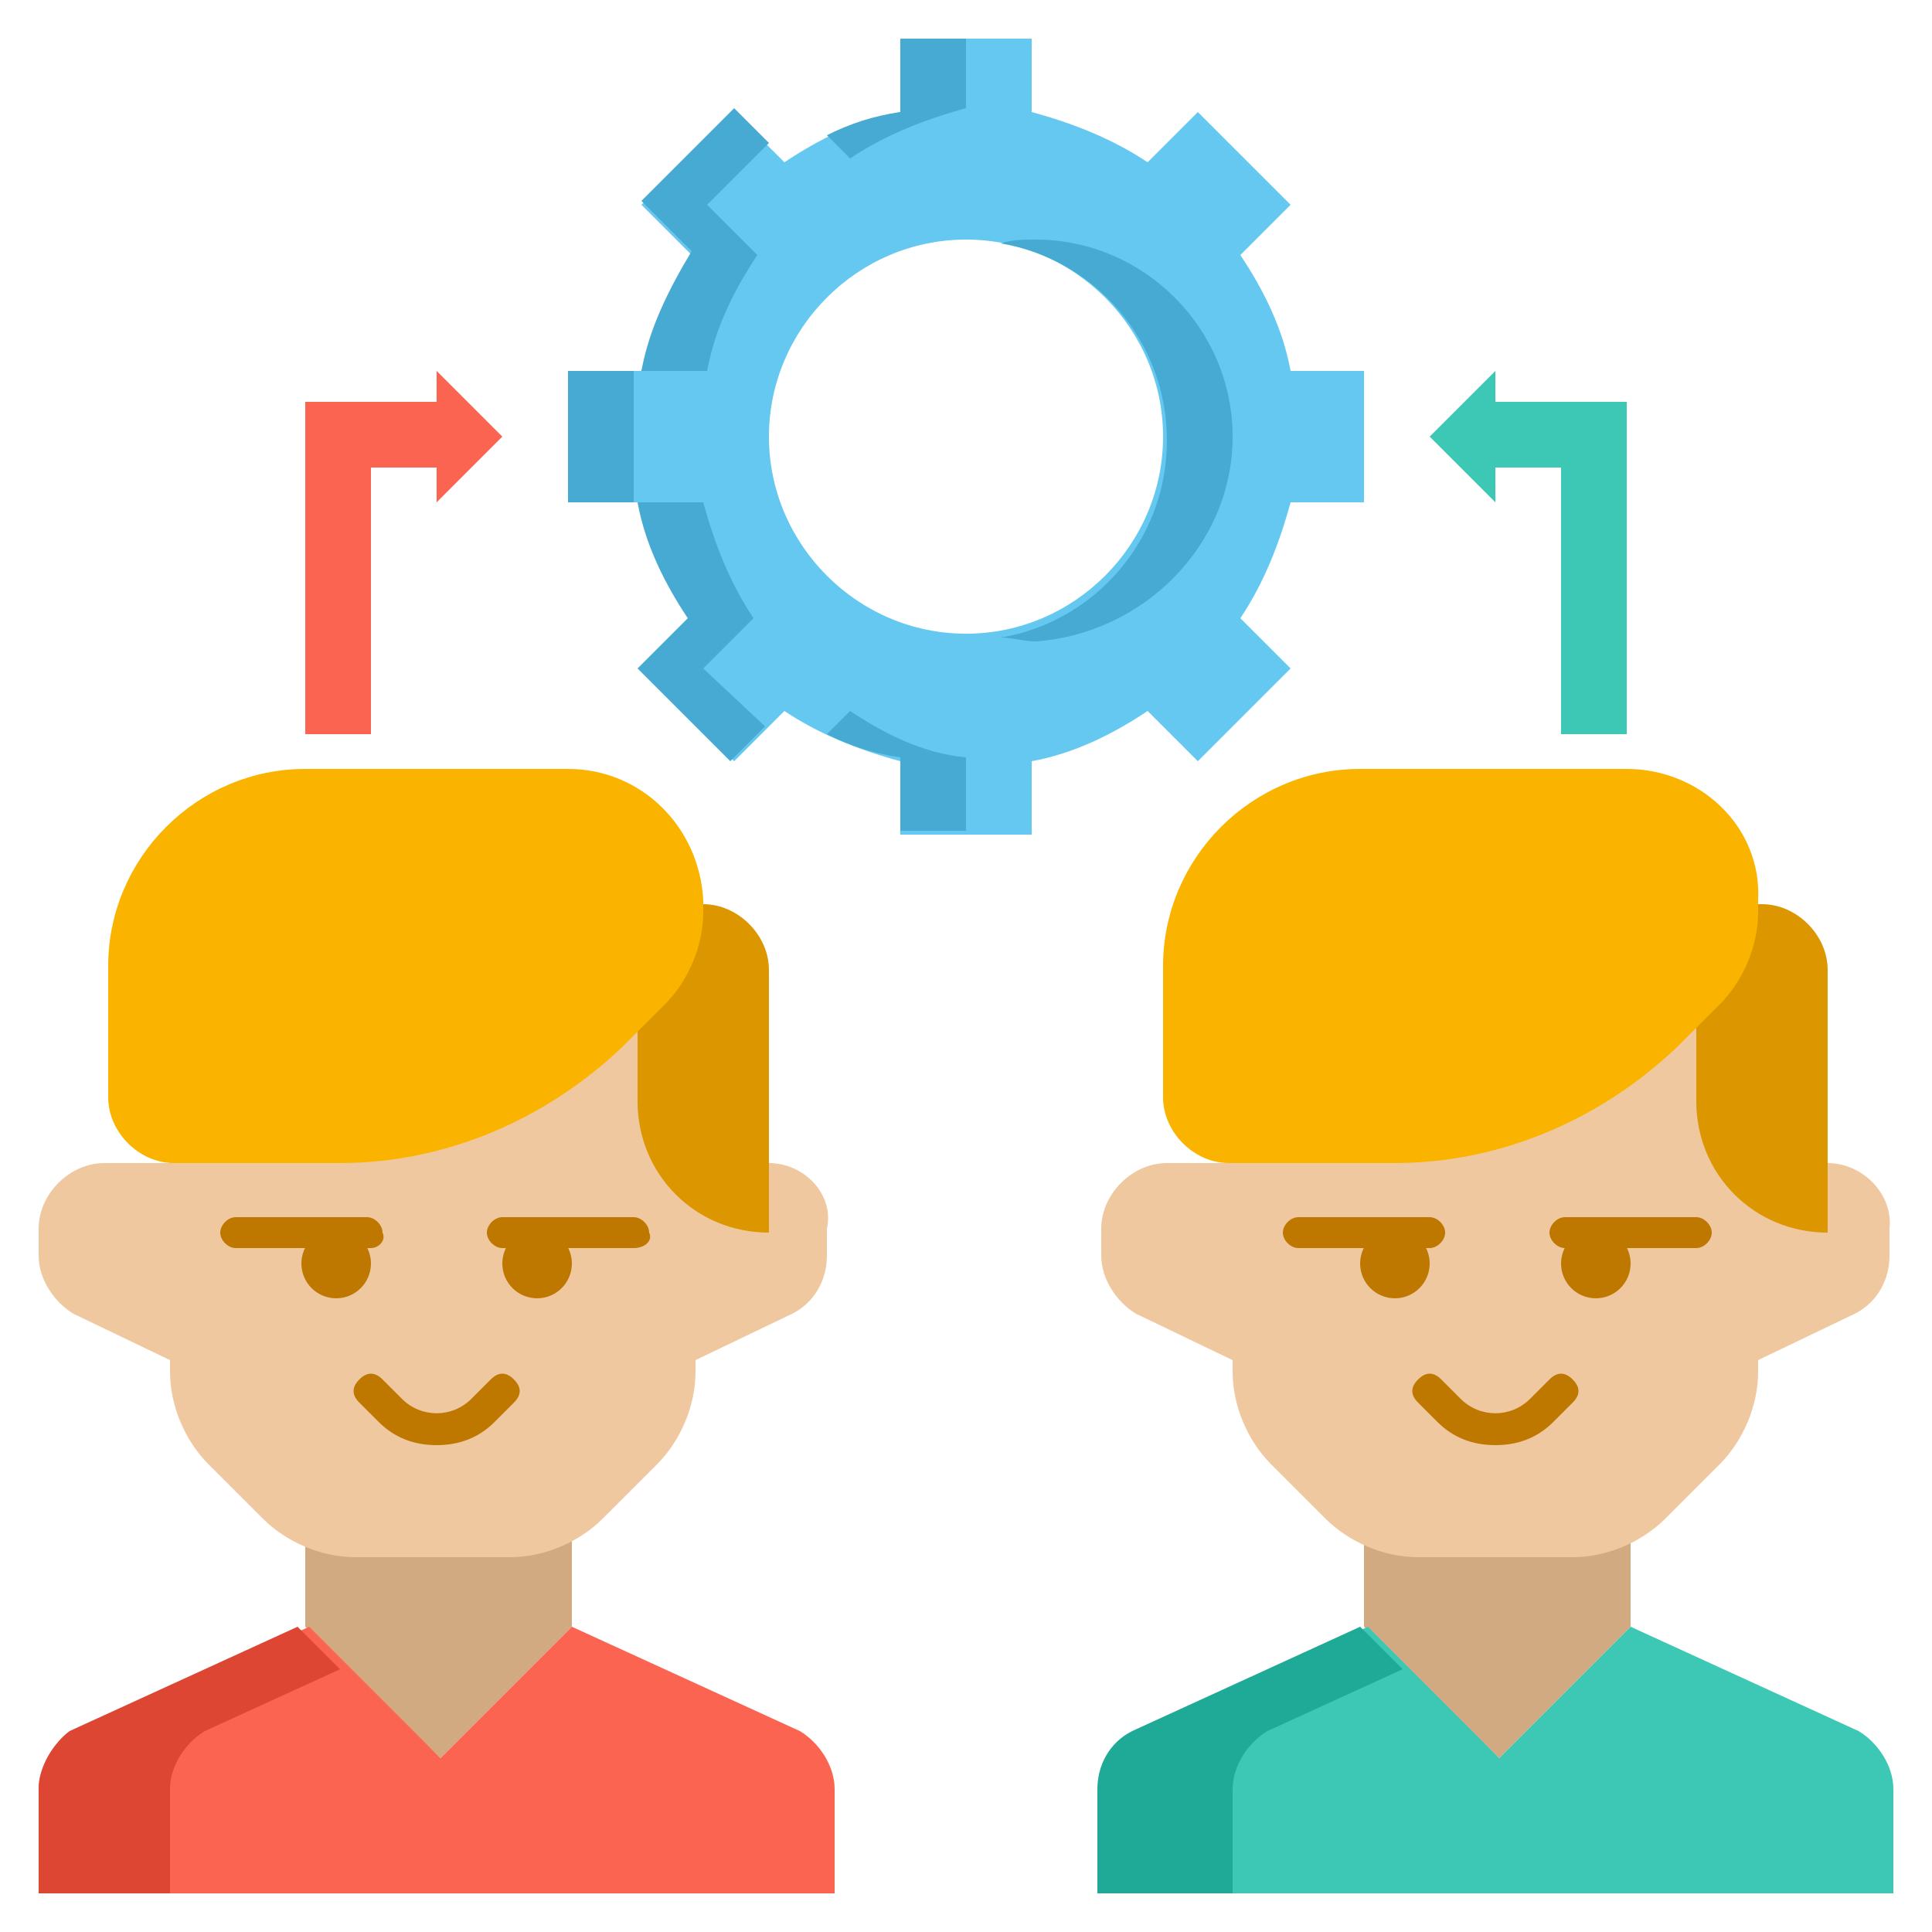 <?xml version="1.0" encoding="utf-8"?>
<!-- Generator: Adobe Illustrator 25.4.1, SVG Export Plug-In . SVG Version: 6.00 Build 0)  -->
<svg version="1.1" id="Layer_1" xmlns="http://www.w3.org/2000/svg" xmlns:xlink="http://www.w3.org/1999/xlink" x="0px" y="0px"
	 width="50px" height="50px" viewBox="0 0 50 50" style="enable-background:new 0 0 50 50;" xml:space="preserve">
<style type="text/css">
	.st0{fill:#D2AA82;}
	.st1{fill:#FA6450;}
	.st2{fill:#DC4632;}
	.st3{fill:#F0C8A0;}
	.st4{fill:#DC9600;}
	.st5{fill:#FAB400;}
	.st6{fill:#BE7800;}
	.st7{fill:#3CC8B4;}
	.st8{fill:#1EAA96;}
	.st9{fill:#64C8F0;}
	.st10{fill:#46AAD2;}
</style>
<g id="Icons">
	<g>
		<g>
			<path class="st0" d="M7.9,42.1v-3.4h6.9v3.4l-3.4,3.4L7.9,42.1z"/>
		</g>
		<g>
			<path class="st1" d="M21.6,49v-2.7c0-0.6-0.4-1.2-0.9-1.5l-5.9-2.7l-3.4,3.4l-3.4-3.4l-5.9,2.7C1.4,45.1,1,45.7,1,46.3V49H21.6z"
				/>
		</g>
		<g>
			<path class="st2" d="M4.4,49v-2.7c0-0.6,0.4-1.2,0.9-1.5l3.5-1.6l-1.1-1.1l-5.9,2.7C1.4,45.1,1,45.7,1,46.3V49H4.4z"/>
		</g>
		<g>
			<path class="st3" d="M19.9,30.1h-1.7V25c0-0.9-0.8-1.7-1.7-1.7H6.1c-0.9,0-1.7,0.8-1.7,1.7v5.1H2.7c-0.9,0-1.7,0.8-1.7,1.7v0.7
				c0,0.6,0.4,1.2,0.9,1.5l2.5,1.2v0.3c0,0.9,0.4,1.8,1,2.4l1.4,1.4c0.6,0.6,1.5,1,2.4,1h4c0.9,0,1.8-0.4,2.4-1l1.4-1.4
				c0.6-0.6,1-1.5,1-2.4v-0.3l2.5-1.2c0.6-0.3,0.9-0.9,0.9-1.5v-0.7C21.6,30.9,20.8,30.1,19.9,30.1L19.9,30.1z"/>
		</g>
		<g>
			<path class="st4" d="M19.9,31.9c-1.9,0-3.4-1.5-3.4-3.4v-5.1h1.7c0.9,0,1.7,0.8,1.7,1.7V31.9z"/>
		</g>
		<g>
			<path class="st5" d="M14.7,19.9H7.9c-2.8,0-5.1,2.3-5.1,5.1v3.4c0,0.9,0.8,1.7,1.7,1.7h4.3c2.7,0,5.3-1.1,7.3-3l1.1-1.1
				c0.6-0.6,1-1.5,1-2.4v-0.3C18.1,21.4,16.6,19.9,14.7,19.9L14.7,19.9z"/>
		</g>
		<g>
			<path class="st6" d="M9.6,32.3H6.1c-0.2,0-0.4-0.2-0.4-0.4c0-0.2,0.2-0.4,0.4-0.4h3.4c0.2,0,0.4,0.2,0.4,0.4
				C10,32.1,9.8,32.3,9.6,32.3z"/>
		</g>
		<g>
			<circle class="st6" cx="8.7" cy="32.7" r="0.9"/>
		</g>
		<g>
			<path class="st6" d="M16.4,32.3H13c-0.2,0-0.4-0.2-0.4-0.4c0-0.2,0.2-0.4,0.4-0.4h3.4c0.2,0,0.4,0.2,0.4,0.4
				C16.9,32.1,16.7,32.3,16.4,32.3z"/>
		</g>
		<g>
			<circle class="st6" cx="13.9" cy="32.7" r="0.9"/>
		</g>
		<g>
			<path class="st6" d="M11.3,37.4c-0.6,0-1.1-0.2-1.5-0.6l-0.5-0.5c-0.2-0.2-0.2-0.4,0-0.6c0.2-0.2,0.4-0.2,0.6,0l0.5,0.5
				c0.5,0.5,1.3,0.5,1.8,0l0.5-0.5c0.2-0.2,0.4-0.2,0.6,0c0.2,0.2,0.2,0.4,0,0.6l-0.5,0.5C12.4,37.2,11.9,37.4,11.3,37.4z"/>
		</g>
		<g>
			<path class="st0" d="M35.3,42.1v-3.4h6.9v3.4l-3.4,3.4L35.3,42.1z"/>
		</g>
		<g>
			<path class="st7" d="M49,49v-2.7c0-0.6-0.4-1.2-0.9-1.5l-5.9-2.7l-3.4,3.4l-3.4-3.4l-5.9,2.7c-0.6,0.3-0.9,0.9-0.9,1.5V49H49z"/>
		</g>
		<g>
			<path class="st8" d="M31.9,49v-2.7c0-0.6,0.4-1.2,0.9-1.5l3.5-1.6l-1.1-1.1l-5.9,2.7c-0.6,0.3-0.9,0.9-0.9,1.5V49H31.9z"/>
		</g>
		<g>
			<path class="st3" d="M47.3,30.1h-1.7V25c0-0.9-0.8-1.7-1.7-1.7H33.6c-0.9,0-1.7,0.8-1.7,1.7v5.1h-1.7c-0.9,0-1.7,0.8-1.7,1.7v0.7
				c0,0.6,0.4,1.2,0.9,1.5l2.5,1.2v0.3c0,0.9,0.4,1.8,1,2.4l1.4,1.4c0.6,0.6,1.5,1,2.4,1h4c0.9,0,1.8-0.4,2.4-1l1.4-1.4
				c0.6-0.6,1-1.5,1-2.4v-0.3l2.5-1.2c0.6-0.3,0.9-0.9,0.9-1.5v-0.7C49,30.9,48.2,30.1,47.3,30.1L47.3,30.1z"/>
		</g>
		<g>
			<path class="st4" d="M47.3,31.9c-1.9,0-3.4-1.5-3.4-3.4v-5.1h1.7c0.9,0,1.7,0.8,1.7,1.7V31.9z"/>
		</g>
		<g>
			<path class="st5" d="M42.1,19.9h-6.9c-2.8,0-5.1,2.3-5.1,5.1v3.4c0,0.9,0.8,1.7,1.7,1.7h4.3c2.7,0,5.3-1.1,7.3-3l1.1-1.1
				c0.6-0.6,1-1.5,1-2.4v-0.3C45.6,21.4,44,19.9,42.1,19.9L42.1,19.9z"/>
		</g>
		<g>
			<path class="st6" d="M37,32.3h-3.4c-0.2,0-0.4-0.2-0.4-0.4c0-0.2,0.2-0.4,0.4-0.4H37c0.2,0,0.4,0.2,0.4,0.4
				C37.4,32.1,37.2,32.3,37,32.3z"/>
		</g>
		<g>
			<circle class="st6" cx="36.1" cy="32.7" r="0.9"/>
		</g>
		<g>
			<path class="st6" d="M43.9,32.3h-3.4c-0.2,0-0.4-0.2-0.4-0.4c0-0.2,0.2-0.4,0.4-0.4h3.4c0.2,0,0.4,0.2,0.4,0.4
				C44.3,32.1,44.1,32.3,43.9,32.3z"/>
		</g>
		<g>
			<circle class="st6" cx="41.3" cy="32.7" r="0.9"/>
		</g>
		<g>
			<path class="st6" d="M38.7,37.4c-0.6,0-1.1-0.2-1.5-0.6l-0.5-0.5c-0.2-0.2-0.2-0.4,0-0.6c0.2-0.2,0.4-0.2,0.6,0l0.5,0.5
				c0.5,0.5,1.3,0.5,1.8,0l0.5-0.5c0.2-0.2,0.4-0.2,0.6,0c0.2,0.2,0.2,0.4,0,0.6l-0.5,0.5C39.8,37.2,39.3,37.4,38.7,37.4z"/>
		</g>
		<g>
			<path class="st9" d="M35.3,13V9.6h-1.9c-0.2-1.1-0.7-2.1-1.3-3l1.3-1.3l-2.4-2.4l-1.3,1.3c-0.9-0.6-1.9-1-3-1.3V1h-3.4v1.9
				c-1.1,0.2-2.1,0.7-3,1.3l-1.3-1.3l-2.4,2.4l1.3,1.3c-0.6,0.9-1,1.9-1.3,3h-1.9V13h1.9c0.2,1.1,0.7,2.1,1.3,3l-1.3,1.3l2.4,2.4
				l1.3-1.3c0.9,0.6,1.9,1,3,1.3v1.9h3.4v-1.9c1.1-0.2,2.1-0.7,3-1.3l1.3,1.3l2.4-2.4L32.1,16c0.6-0.9,1-1.9,1.3-3L35.3,13z
				 M19.9,11.3c0-2.8,2.3-5.1,5.1-5.1s5.1,2.3,5.1,5.1s-2.3,5.1-5.1,5.1S19.9,14.1,19.9,11.3z"/>
		</g>
		<g>
			<path class="st10" d="M16.6,9.6h1.7c0.2-1.1,0.7-2.1,1.3-3l-1.3-1.3l1.6-1.6l-0.9-0.9l-2.4,2.4l1.3,1.3
				C17.3,7.5,16.8,8.5,16.6,9.6L16.6,9.6z"/>
		</g>
		<g>
			<path class="st10" d="M31.9,11.3c0-2.8-2.3-5.1-5.1-5.1c-0.3,0-0.6,0-0.9,0.1c2.4,0.4,4.3,2.5,4.3,5.1s-1.9,4.7-4.3,5.1
				c0.3,0,0.6,0.1,0.9,0.1C29.6,16.4,31.9,14.1,31.9,11.3z"/>
		</g>
		<g>
			<path class="st10" d="M22,4.1c0.9-0.6,1.9-1,3-1.3V1h-1.7v1.9C22.6,3,22,3.2,21.4,3.5L22,4.1z"/>
		</g>
		<g>
			<path class="st10" d="M14.7,9.6h1.7V13h-1.7V9.6z"/>
		</g>
		<g>
			<path class="st10" d="M22,18.4L21.4,19c0.6,0.3,1.2,0.5,1.9,0.6v1.9H25v-1.9C23.9,19.5,22.9,19,22,18.4L22,18.4z"/>
		</g>
		<g>
			<path class="st10" d="M18.2,17.3l1.3-1.3c-0.6-0.9-1-1.9-1.3-3h-1.7c0.2,1.1,0.7,2.1,1.3,3l-1.3,1.3l2.4,2.4l0.9-0.9L18.2,17.3z"
				/>
		</g>
		<g>
			<path class="st1" d="M13,11.3L11.3,13v-0.9H9.6V19H7.9v-8.6h3.4V9.6L13,11.3z"/>
		</g>
		<g>
			<path class="st7" d="M37,11.3l1.7,1.7v-0.9h1.7V19h1.7v-8.6h-3.4V9.6L37,11.3z"/>
		</g>
	</g>
</g>
</svg>
